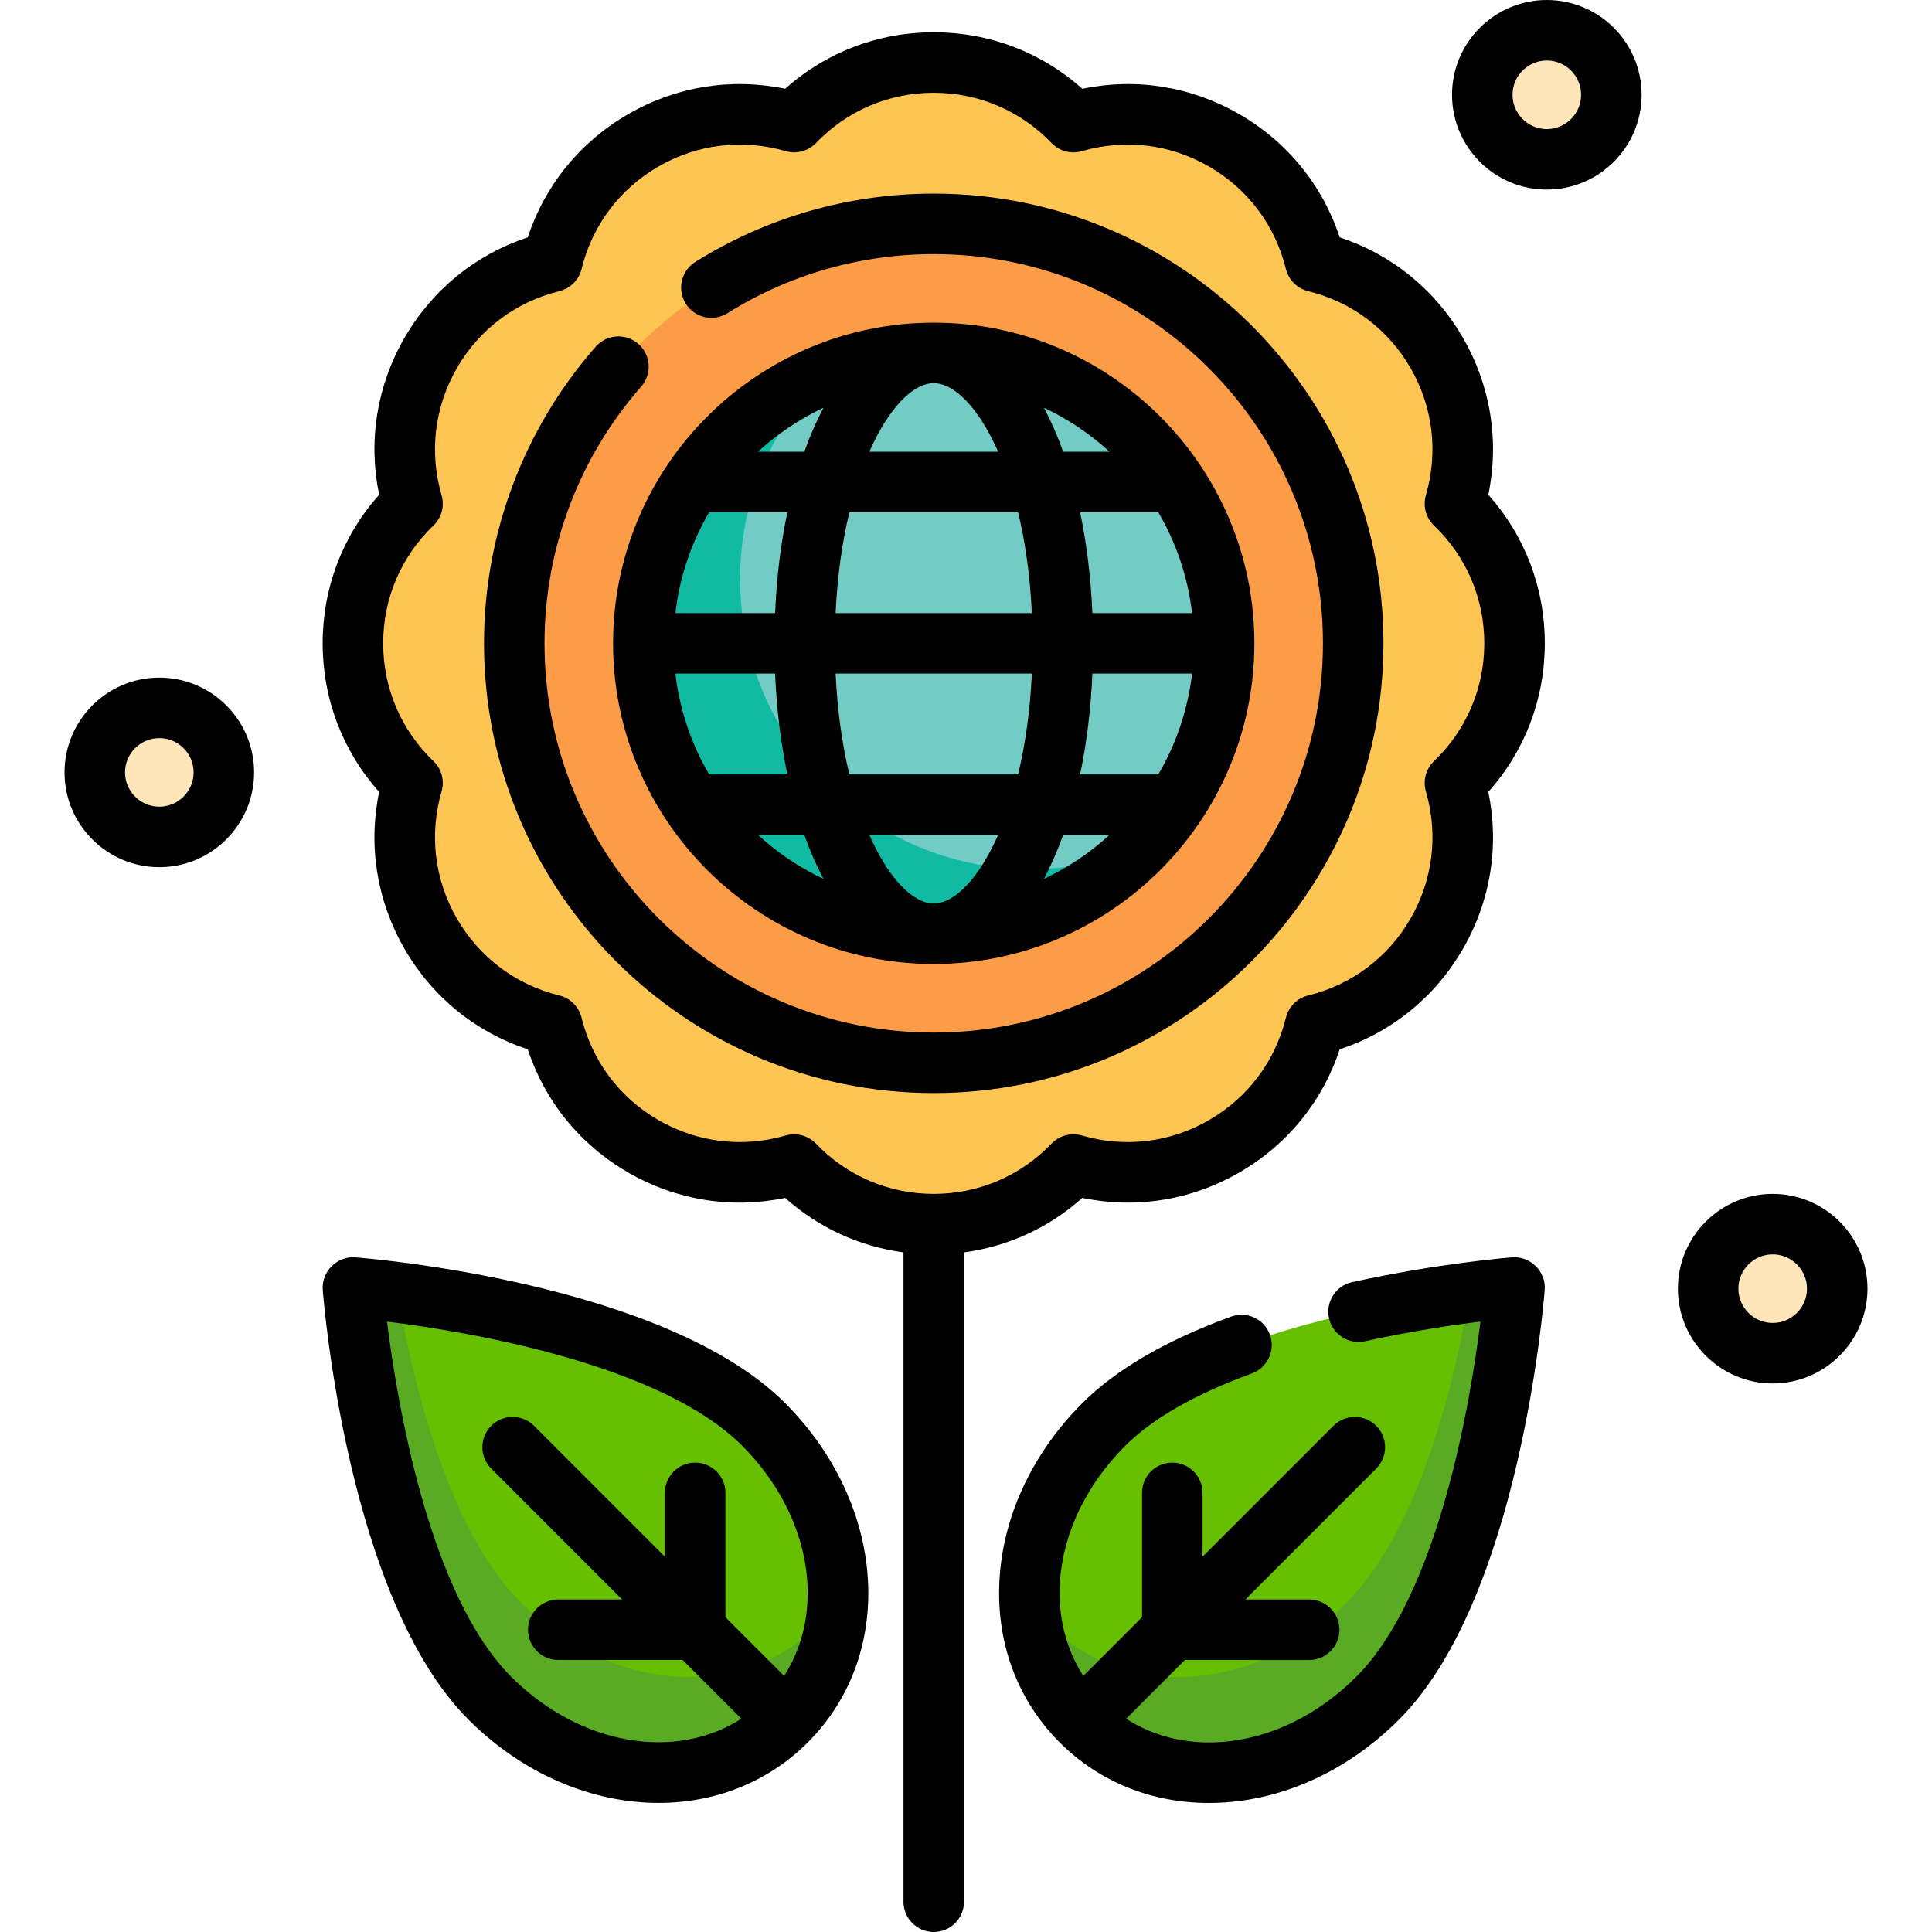 <?xml version="1.0" encoding="iso-8859-1"?>
<!-- Uploaded to: SVG Repo, www.svgrepo.com, Generator: SVG Repo Mixer Tools -->
<svg height="800px" width="800px" version="1.1" id="Layer_1" xmlns="http://www.w3.org/2000/svg" xmlns:xlink="http://www.w3.org/1999/xlink" 
	 viewBox="0 0 512 512" xml:space="preserve">
<path style="fill:#FFC552;" d="M401.37,170.489c0-14.55-6.066-27.674-15.794-37.01c3.757-12.951,2.448-27.35-4.827-39.95
	s-19.09-20.933-32.183-24.155c-3.222-13.094-11.555-24.909-24.155-32.184c-12.6-7.275-26.999-8.583-39.95-4.827
	c-9.338-9.728-22.463-15.794-37.012-15.794c-14.549,0-27.674,6.066-37.01,15.794c-12.951-3.756-27.35-2.448-39.95,4.827
	s-20.933,19.09-24.155,32.184c-13.094,3.222-24.91,11.555-32.183,24.155c-7.274,12.6-8.583,26.999-4.827,39.95
	c-9.729,9.337-15.795,22.461-15.795,37.01c0,14.549,6.066,27.674,15.794,37.01c-3.757,12.951-2.448,27.35,4.827,39.95
	c7.275,12.6,19.09,20.933,32.183,24.155c3.222,13.094,11.555,24.909,24.155,32.183c12.6,7.275,26.999,8.584,39.95,4.827
	c9.337,9.729,22.462,15.794,37.01,15.794s27.674-6.066,37.01-15.794c12.951,3.756,27.35,2.448,39.95-4.827
	c12.6-7.275,20.933-19.089,24.155-32.183c13.094-3.222,24.91-11.555,32.183-24.155c7.274-12.6,8.583-26.999,4.827-39.95
	C395.304,198.162,401.37,185.037,401.37,170.489z"/>
<circle style="fill:#FC9C47;" cx="247.449" cy="170.489" r="111.165"/>
<circle style="fill:#72CCC5;" cx="247.449" cy="170.489" r="76.96"/>
<path style="fill:#11BBA3;" d="M273.102,230.347c-42.505,0-76.96-34.457-76.96-76.96c0-21.141,8.529-40.286,22.328-54.195
	c-28.136,11.448-47.982,39.048-47.982,71.297c0,42.503,34.456,76.96,76.96,76.96c21.363,0,40.689-8.709,54.632-22.765
	C293.134,228.324,283.357,230.347,273.102,230.347z"/>
<path style="fill:#66BF00;" d="M93.528,341.199c0,0,6.047,78.605,36.279,108.838c24.186,24.186,58.569,26.083,78.605,6.047
	s18.14-54.419-6.047-78.605C172.134,347.246,93.528,341.199,93.528,341.199z"/>
<path style="fill:#58AB23;" d="M216.652,430.743c-20.036,20.036-54.42,18.139-78.605-6.047
	c-18.855-18.855-28.302-56.524-32.743-82.206c-7.265-0.942-11.776-1.29-11.776-1.29s6.047,78.605,36.279,108.838
	c24.186,24.186,58.569,26.083,78.605,6.047c8.615-8.615,13.163-19.884,13.64-31.852
	C220.474,426.531,218.682,428.714,216.652,430.743z"/>
<path style="fill:#66BF00;" d="M401.37,341.199c0,0-6.047,78.605-36.279,108.838c-24.186,24.186-58.569,26.083-78.605,6.047
	s-18.14-54.419,6.047-78.605C322.764,347.246,401.37,341.199,401.37,341.199z"/>
<path style="fill:#58AB23;" d="M389.594,342.49c-4.44,25.682-13.887,63.351-32.743,82.206
	c-24.186,24.186-58.569,26.083-78.605,6.047c-2.03-2.03-3.822-4.213-5.401-6.511c0.477,11.968,5.026,23.238,13.64,31.852
	c20.036,20.036,54.419,18.14,78.605-6.047c30.233-30.233,36.279-108.838,36.279-108.838S396.859,341.548,389.594,342.49z"/>
<g>
	<circle style="fill:#FFE5BA;" cx="409.921" cy="25.119" r="17.102"/>
	<circle style="fill:#FFE5BA;" cx="42.221" cy="204.693" r="17.102"/>
	<circle style="fill:#FFE5BA;" cx="469.779" cy="341.511" r="17.102"/>
</g>
<path d="M387.691,89.52c-7.353-12.736-18.835-22.057-32.654-26.621c-4.563-13.819-13.884-25.3-26.62-32.653
	s-27.341-9.685-41.589-6.728c-10.861-9.686-24.673-14.968-39.38-14.968s-28.519,5.281-39.38,14.968
	c-14.252-2.959-28.853-0.624-41.589,6.728c-12.736,7.353-22.058,18.835-26.621,32.653c-13.818,4.563-25.3,13.885-32.653,26.621
	c-7.353,12.737-9.685,27.339-6.728,41.589c-9.686,10.861-14.968,24.673-14.968,39.38s5.281,28.519,14.968,39.38
	c-2.958,14.249-0.625,28.853,6.728,41.589c7.353,12.737,18.833,22.058,32.653,26.621c4.563,13.818,13.885,25.3,26.621,32.653
	c12.737,7.354,27.337,9.687,41.589,6.728c8.862,7.903,19.689,12.872,31.363,14.433v172.092c0,4.427,3.589,8.017,8.017,8.017
	c4.428,0,8.017-3.589,8.017-8.017V331.891c11.674-1.562,22.501-6.53,31.363-14.433c14.25,2.959,28.852,0.625,41.589-6.728
	c12.736-7.353,22.058-18.834,26.62-32.653c13.821-4.563,25.301-13.884,32.654-26.621c7.354-12.737,9.686-27.339,6.728-41.589
	c9.687-10.861,14.968-24.673,14.968-39.38s-5.28-28.519-14.968-39.38C397.377,116.859,395.045,102.257,387.691,89.52z
	 M380.024,201.715c-2.152,2.065-2.979,5.153-2.148,8.017c3.319,11.443,1.874,23.413-4.07,33.708s-15.589,17.532-27.157,20.378
	c-2.896,0.713-5.156,2.974-5.869,5.869c-2.845,11.568-10.083,21.212-20.377,27.156s-22.267,7.39-33.708,4.07
	c-2.87-0.831-5.954-0.002-8.018,2.148c-8.25,8.596-19.339,13.33-31.227,13.33c-11.887,0-22.977-4.734-31.227-13.329
	c-1.534-1.598-3.632-2.466-5.785-2.466c-0.745,0-1.496,0.104-2.233,0.317c-11.444,3.318-23.414,1.873-33.709-4.07
	c-10.295-5.944-17.532-15.588-20.378-27.156c-0.713-2.896-2.974-5.156-5.869-5.869c-11.569-2.846-21.213-10.084-27.156-20.378
	s-7.389-22.266-4.07-33.708c0.831-2.864,0.003-5.953-2.148-8.017c-8.594-8.25-13.328-19.339-13.328-31.228
	c0-11.887,4.734-22.977,13.329-31.227c2.152-2.065,2.979-5.153,2.148-8.017c-3.319-11.443-1.873-23.413,4.07-33.709
	c5.944-10.295,15.588-17.532,27.156-20.378c2.896-0.713,5.156-2.974,5.869-5.869c2.846-11.569,10.084-21.212,20.378-27.156
	c10.295-5.944,22.266-7.389,33.709-4.07c2.866,0.831,5.953,0.003,8.017-2.148c8.25-8.595,19.339-13.329,31.227-13.329
	c11.887,0,22.977,4.734,31.227,13.329c2.066,2.151,5.153,2.98,8.017,2.148c11.44-3.319,23.414-1.874,33.709,4.07
	c10.296,5.944,17.532,15.588,20.377,27.156c0.713,2.896,2.974,5.157,5.869,5.869c11.569,2.846,21.214,10.084,27.157,20.378
	s7.389,22.266,4.07,33.709c-0.831,2.864-0.003,5.953,2.148,8.017c8.595,8.25,13.329,19.339,13.329,31.227
	C393.353,182.377,388.619,193.467,380.024,201.715z"/>
<path d="M247.449,51.307c-22.42,0-44.267,6.262-63.18,18.107c-3.753,2.35-4.889,7.297-2.539,11.049
	c2.349,3.752,7.297,4.89,11.049,2.539c16.359-10.245,35.264-15.661,54.67-15.661c56.876,0,103.148,46.272,103.148,103.148
	s-46.272,103.148-103.148,103.148s-103.148-46.272-103.148-103.148c0-25.06,9.095-49.22,25.612-68.029
	c2.921-3.326,2.592-8.392-0.734-11.313c-3.327-2.921-8.393-2.593-11.313,0.734c-19.087,21.735-29.598,49.651-29.598,78.608
	c0,65.717,53.465,119.182,119.182,119.182S366.63,236.205,366.63,170.489S313.165,51.307,247.449,51.307z"/>
<path d="M247.449,255.466c46.857,0,84.977-38.121,84.977-84.977s-38.12-84.977-84.977-84.977c-46.856,0-84.977,38.121-84.977,84.977
	S200.593,255.466,247.449,255.466z M187.934,135.749h20.728c-1.734,8.228-2.854,17.201-3.258,26.722h-26.418
	C180.11,152.819,183.234,143.772,187.934,135.749z M306.964,205.228h-20.728c1.734-8.228,2.854-17.201,3.258-26.722h26.419
	C314.788,188.158,311.664,197.206,306.964,205.228z M230.383,221.261h34.132c-5.16,11.713-11.643,18.171-17.066,18.171
	C242.026,239.432,235.542,232.974,230.383,221.261z M218.239,232.919c-6.383-2.998-12.237-6.941-17.374-11.658h12.278
	C214.656,225.479,216.362,229.376,218.239,232.919z M273.451,178.505c-0.463,9.995-1.774,18.951-3.645,26.722h-44.715
	c-1.871-7.771-3.182-16.727-3.645-26.722H273.451z M221.447,162.472c0.463-9.995,1.774-18.951,3.645-26.722h44.715
	c1.871,7.771,3.182,16.727,3.645,26.722H221.447z M281.754,221.261h12.278c-5.137,4.717-10.99,8.659-17.374,11.658
	C278.535,229.376,280.241,225.479,281.754,221.261z M289.493,162.472c-0.404-9.522-1.523-18.494-3.258-26.722h20.728
	c4.7,8.022,7.824,17.069,8.948,26.722H289.493z M281.754,119.716c-1.512-4.218-3.219-8.115-5.095-11.658
	c6.383,2.998,12.237,6.941,17.374,11.658H281.754z M264.515,119.716h-34.132c5.16-11.713,11.643-18.171,17.066-18.171
	C252.871,101.545,259.355,108.003,264.515,119.716z M213.144,119.716h-12.278c5.137-4.717,10.99-8.659,17.374-11.658
	C216.362,111.601,214.656,115.498,213.144,119.716z M205.405,178.505c0.404,9.522,1.523,18.494,3.258,26.722h-20.728
	c-4.7-8.022-7.824-17.069-8.948-26.722H205.405z"/>
<path d="M94.143,333.206c-4.827-0.372-8.98,3.782-8.608,8.608c0.257,3.331,6.641,81.93,38.604,113.892
	c14.616,14.616,32.944,22.077,50.412,22.077c14.696,0,28.783-5.284,39.531-16.031c23.522-23.522,20.866-63.029-6.047-89.943
	C176.072,339.848,97.473,333.463,94.143,333.206z M207.801,444.135l-15.558-15.558v-32.958c0-4.427-3.589-8.017-8.017-8.017
	s-8.017,3.589-8.017,8.017v16.925l-34.688-34.688c-3.131-3.131-8.207-3.131-11.337,0c-3.131,3.131-3.131,8.207,0,11.337
	l34.688,34.688h-16.926c-4.427,0-8.017,3.589-8.017,8.017s3.589,8.017,8.017,8.017h32.959l15.558,15.558
	c-17.466,11.264-42.759,7.126-60.988-11.103c-21.785-21.785-30.251-72.797-32.916-94.137c21.34,2.665,72.351,11.13,94.137,32.916
	C214.927,401.377,219.065,426.67,207.801,444.135z"/>
<path d="M400.755,333.206c-0.786,0.061-19.507,1.537-42.444,6.577c-4.325,0.95-7.059,5.226-6.11,9.551
	c0.95,4.323,5.22,7.061,9.551,6.11c12.122-2.663,23.153-4.294,30.586-5.218c-2.665,21.337-11.129,72.357-32.918,94.144
	c-10.241,10.241-22.937,16.378-35.751,17.279c-9.313,0.658-18.03-1.515-25.24-6.171l15.562-15.562h32.958
	c4.428,0,8.017-3.589,8.017-8.017c0-4.427-3.588-8.017-8.017-8.017h-16.925l34.688-34.688c3.131-3.131,3.131-8.207,0-11.337
	c-3.132-3.131-8.207-3.131-11.338,0l-34.687,34.687v-16.925c0-4.427-3.588-8.017-8.017-8.017s-8.017,3.589-8.017,8.017v32.957
	l-15.562,15.563c-4.655-7.208-6.826-15.922-6.172-25.239c0.901-12.814,7.038-25.511,17.28-35.752
	c7.232-7.232,18.524-13.684,33.561-19.176c4.159-1.519,6.299-6.122,4.78-10.281c-1.519-4.158-6.116-6.299-10.281-4.78
	c-17.248,6.299-30.503,14.004-39.398,22.899c-12.973,12.973-20.763,29.297-21.935,45.965c-1.19,16.924,4.453,32.541,15.888,43.977
	c10.435,10.433,24.348,16.045,39.56,16.045c1.461,0,2.935-0.051,4.419-0.156c16.668-1.172,32.991-8.962,45.966-21.935
	c31.961-31.962,38.348-110.562,38.603-113.892C409.734,336.985,405.582,332.841,400.755,333.206z"/>
<path d="M409.921,0c-13.851,0-25.119,11.268-25.119,25.119s11.268,25.119,25.119,25.119S435.04,38.97,435.04,25.119
	S423.771,0,409.921,0z M409.921,34.205c-5.01,0-9.086-4.076-9.086-9.086s4.076-9.086,9.086-9.086s9.086,4.076,9.086,9.086
	S414.931,34.205,409.921,34.205z"/>
<path d="M42.221,179.574c-13.851,0-25.119,11.268-25.119,25.119s11.268,25.119,25.119,25.119s25.119-11.268,25.119-25.119
	S56.072,179.574,42.221,179.574z M42.221,213.779c-5.01,0-9.086-4.076-9.086-9.086s4.076-9.086,9.086-9.086s9.086,4.076,9.086,9.086
	S47.231,213.779,42.221,213.779z"/>
<path d="M469.779,316.392c-13.851,0-25.119,11.268-25.119,25.119c0,13.851,11.268,25.119,25.119,25.119s25.119-11.268,25.119-25.119
	C494.898,327.661,483.629,316.392,469.779,316.392z M469.779,350.597c-5.01,0-9.086-4.076-9.086-9.086
	c0-5.01,4.076-9.086,9.086-9.086s9.086,4.076,9.086,9.086C478.864,346.521,474.789,350.597,469.779,350.597z"/>
</svg>